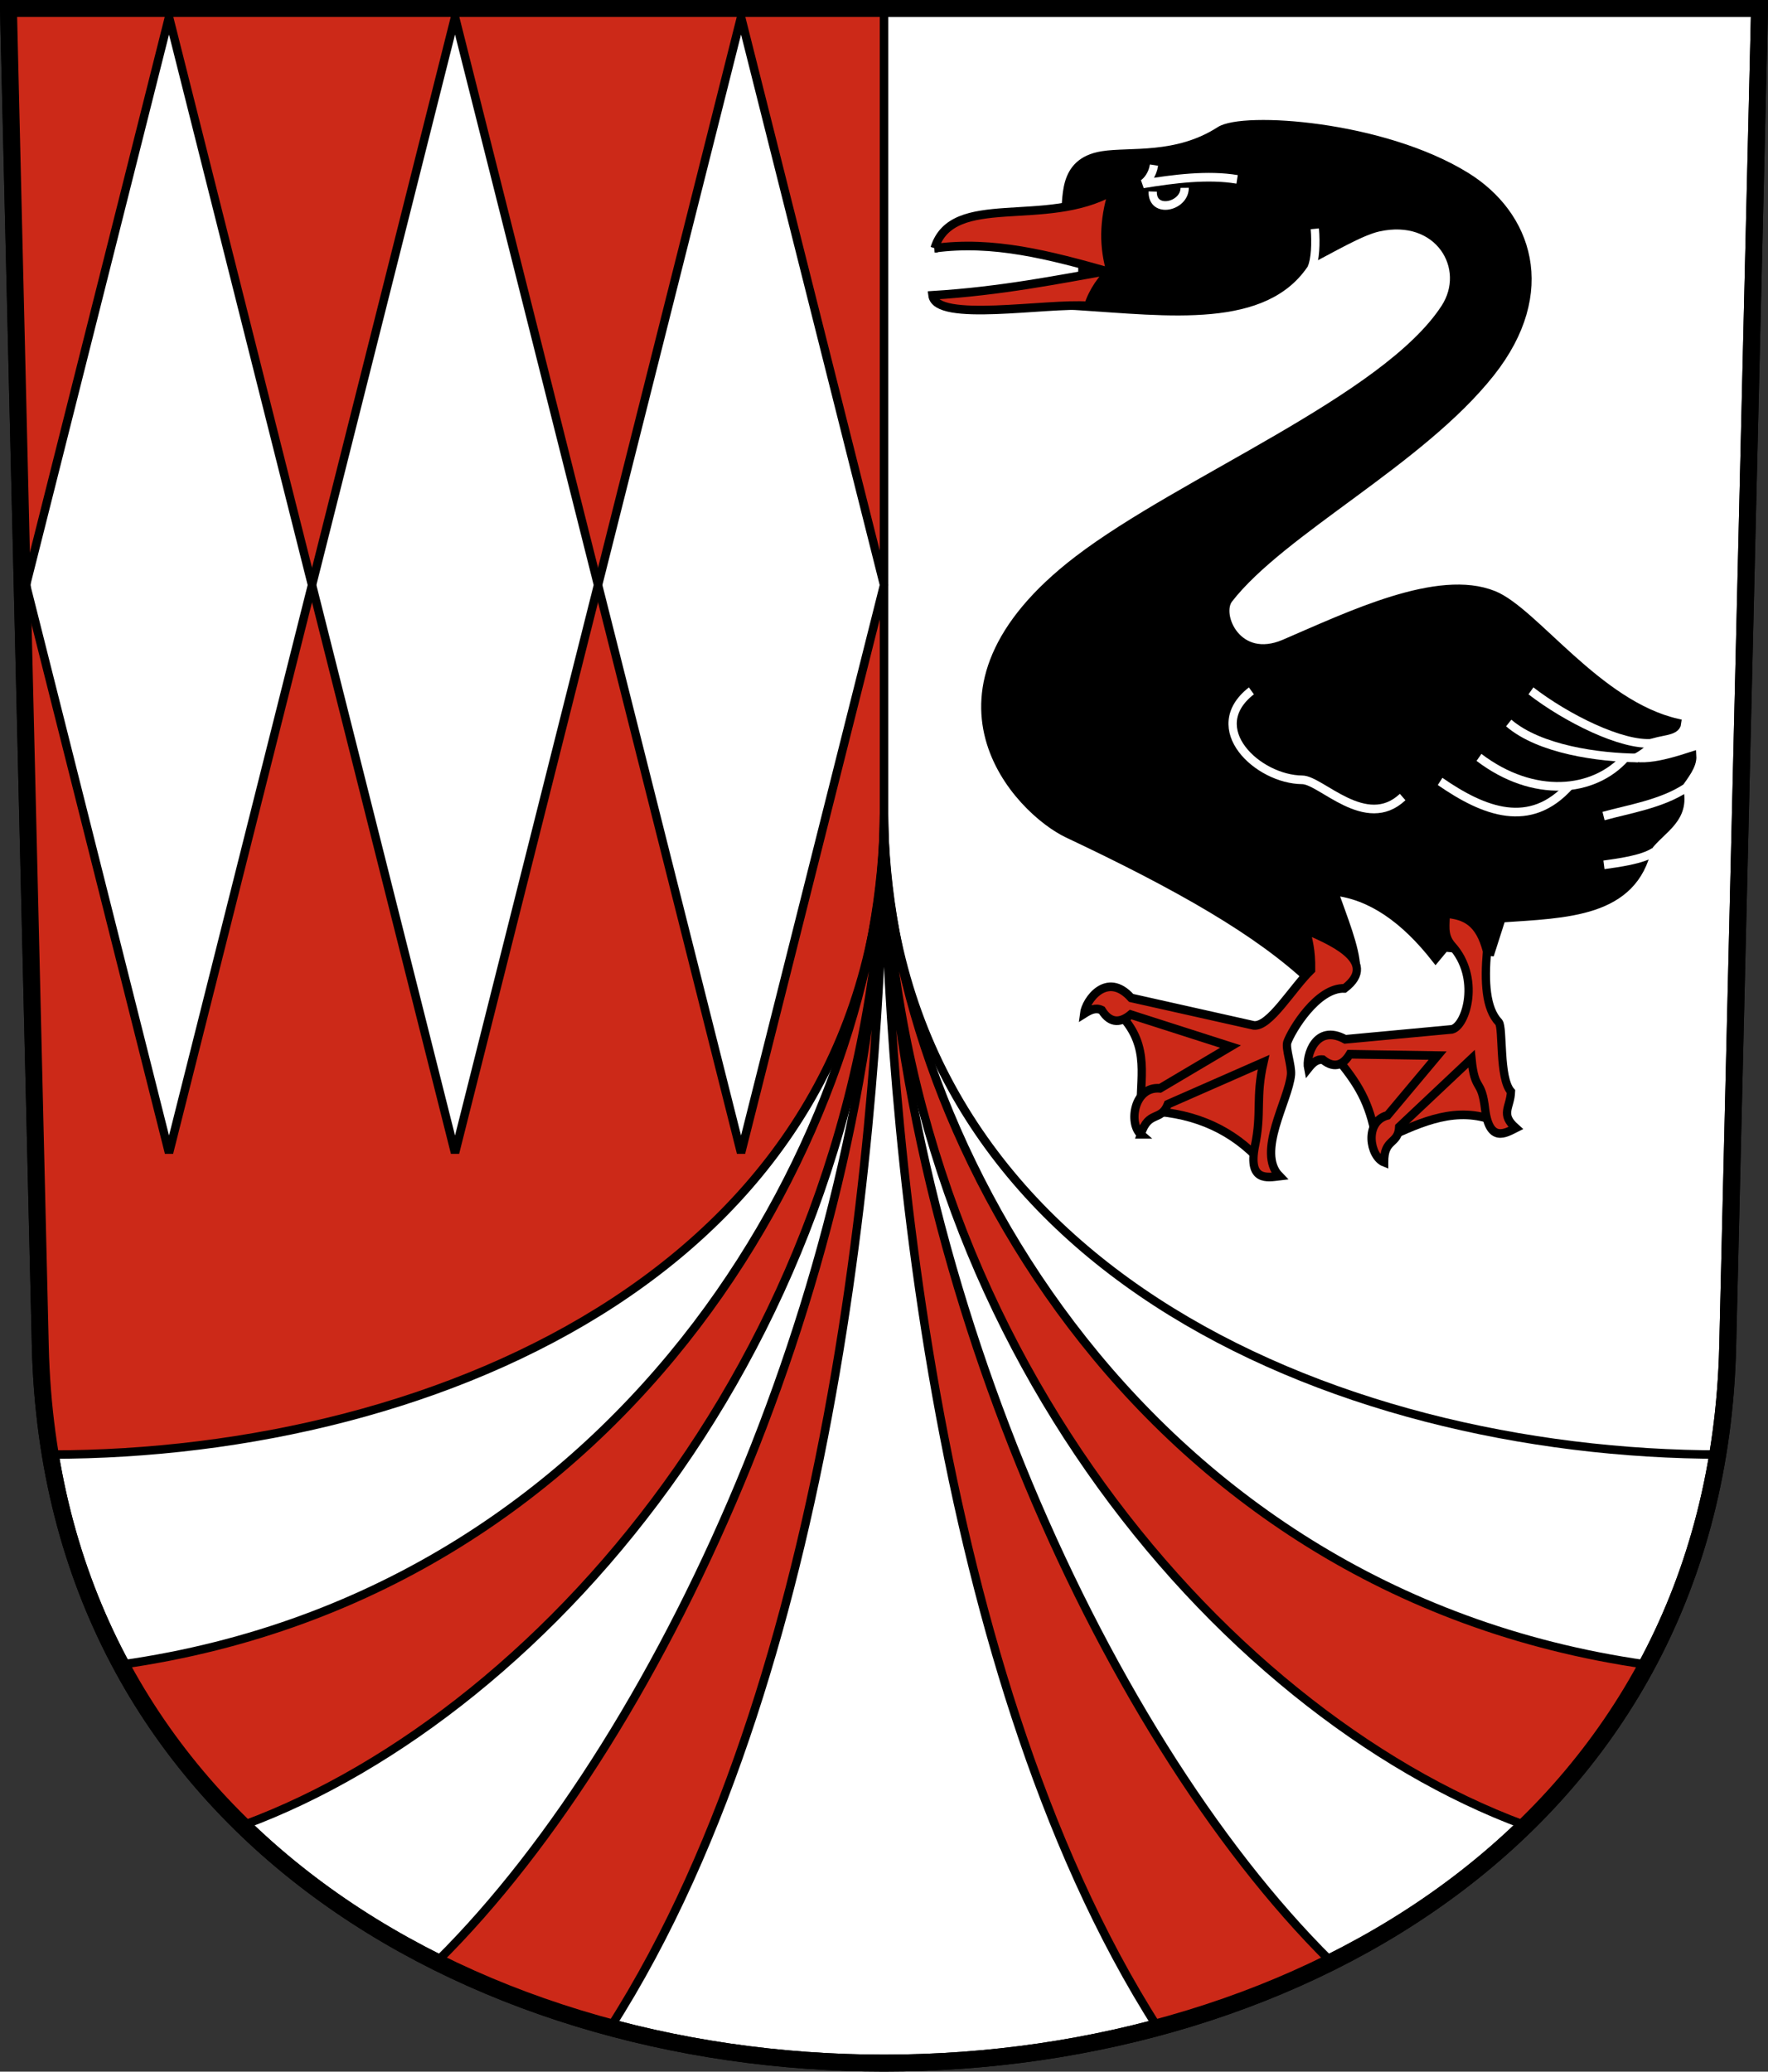 <?xml version="1.0" encoding="UTF-8" standalone="no"?>
<!-- Created with Inkscape (http://www.inkscape.org/) -->

<svg
   xmlns:dc="http://purl.org/dc/elements/1.1/"
   xmlns:cc="http://creativecommons.org/ns#"
   xmlns:rdf="http://www.w3.org/1999/02/22-rdf-syntax-ns#"
   xmlns:svg="http://www.w3.org/2000/svg"
   xmlns="http://www.w3.org/2000/svg"
   xmlns:sodipodi="http://sodipodi.sourceforge.net/DTD/sodipodi-0.dtd"
   xmlns:inkscape="http://www.inkscape.org/namespaces/inkscape"
   version="1.0"
   width="208.86"
   height="244.66"
   id="svg2780"
   inkscape:version="0.92.3 (2405546, 2018-03-11)"
   sodipodi:docname="Lengwil-blazon.svg">
  <rect width="100%" height="100%" fill="#333333" stroke="none"/>
  <sodipodi:namedview
     pagecolor="#ffffff"
     bordercolor="#666666"
     borderopacity="1"
     objecttolerance="10"
     gridtolerance="10"
     guidetolerance="10"
     inkscape:pageopacity="0"
     inkscape:pageshadow="2"
     inkscape:window-width="1752"
     inkscape:window-height="1281"
     id="namedview25"
     showgrid="false"
     inkscape:zoom="1.4142136"
     inkscape:cx="76.390194"
     inkscape:cy="112.4206"
     inkscape:window-x="490"
     inkscape:window-y="74"
     inkscape:window-maximized="0"
     inkscape:current-layer="svg2780"
     inkscape:measure-start="104.255,149.787"
     inkscape:measure-end="104.255,126.383"
     inkscape:snap-nodes="true"
     inkscape:snap-others="true" />
  <defs
     id="defs2782" />
  <path
     inkscape:connector-curvature="0"
     style="fill:#ffffff;fill-opacity:1;fill-rule:evenodd;stroke:#000000;stroke-width:2;stroke-linecap:butt;stroke-miterlimit:4;stroke-dashoffset:0;stroke-opacity:1"
     id="path4212"
     d="m 1,1 3.761,158.003 c 2.686,112.859 196.652,112.859 199.338,0 L 207.86,1 Z" />
  <path
     style="fill:#cc2918;fill-opacity:1;fill-rule:evenodd;stroke:#000000;stroke-width:1px;stroke-linecap:butt;stroke-linejoin:miter;stroke-opacity:1"
     d="m 104.43,95.91 c 0,53.133 -52.265,75.875 -98.445,75.875 C 3.543,156.215 2.662,57.928 1,1 h 103.43 z"
     id="path33435-9"
     inkscape:connector-curvature="0"
     sodipodi:nodetypes="scccs" />
  <path
     style="fill:#ffffff;fill-opacity:1;fill-rule:evenodd;stroke:#000000;stroke-width:1px;stroke-linecap:butt;stroke-linejoin:miter;stroke-opacity:1"
     d="M 87.542,136.149 70.648,69.09 87.542,2.03 104.436,69.09 Z"
     id="path33541"
     inkscape:connector-curvature="0" />
  <path
     style="fill:#ffffff;fill-opacity:1;fill-rule:evenodd;stroke:#000000;stroke-width:1px;stroke-linecap:butt;stroke-linejoin:miter;stroke-opacity:1"
     d="M 53.754,136.149 36.86,69.09 53.754,2.03 70.648,69.09 Z"
     id="path33541-8"
     inkscape:connector-curvature="0" />
  <path
     style="fill:#ffffff;fill-opacity:1;fill-rule:evenodd;stroke:#000000;stroke-width:1px;stroke-linecap:butt;stroke-linejoin:miter;stroke-opacity:1"
     d="M 19.966,136.149 3.072,69.09 19.966,2.03 36.86,69.09 Z"
     id="path33541-4"
     inkscape:connector-curvature="0" />
  <path
     style="fill:none;fill-rule:evenodd;stroke:#000000;stroke-width:1px;stroke-linecap:butt;stroke-linejoin:miter;stroke-opacity:1"
     d="M 104.43,95.91 V 2.16"
     id="path33418"
     inkscape:connector-curvature="0" />
  <path
     style="fill:none;fill-rule:evenodd;stroke:#000000;stroke-width:1px;stroke-linecap:butt;stroke-linejoin:miter;stroke-opacity:1"
     d="m 104.43,95.91 c 0,53.133 52.765,75.875 98.945,75.875"
     id="path33435"
     inkscape:connector-curvature="0"
     sodipodi:nodetypes="cc" />
  <path
     id="path33443"
     style="fill:#cc2918;fill-rule:evenodd;stroke:#000000;stroke-width:1px;stroke-linecap:butt;stroke-linejoin:miter;stroke-opacity:1;fill-opacity:1"
     d="m 136.825,239.533 c 7.034,-2.136 13.992,-4.425 20.329,-7.955 -27.299,-27.014 -52.724,-83.992 -52.724,-135.669 0,28.702 4.49,100.106 32.395,143.623 z"
     inkscape:connector-curvature="0"
     sodipodi:nodetypes="cccc" />
  <path
     id="path33445"
     style="fill:#cc2918;fill-rule:evenodd;stroke:#000000;stroke-width:1px;stroke-linecap:butt;stroke-linejoin:miter;stroke-opacity:1;fill-opacity:1"
     d="m 194.454,196.577 c -3.94,7.554 -8.891,13.692 -14.496,18.915 -35.888,-13.292 -75.528,-58.805 -75.528,-119.582 0,36.031 29.042,91.987 90.024,100.667 z"
     inkscape:connector-curvature="0"
     sodipodi:nodetypes="cccc" />
  <path
     id="path33443-4"
     style="fill:#cc2918;fill-opacity:1;fill-rule:evenodd;stroke:#000000;stroke-width:1px;stroke-linecap:butt;stroke-linejoin:miter;stroke-opacity:1"
     d="m 72.035,239.533 c -7.034,-2.136 -13.992,-4.425 -20.329,-7.955 27.299,-27.014 52.724,-83.992 52.724,-135.669 0,28.702 -4.49,100.106 -32.395,143.623 z"
     inkscape:connector-curvature="0"
     sodipodi:nodetypes="cccc" />
  <path
     id="path33445-1"
     style="fill:#cc2918;fill-opacity:1;fill-rule:evenodd;stroke:#000000;stroke-width:1px;stroke-linecap:butt;stroke-linejoin:miter;stroke-opacity:1"
     d="m 14.406,196.577 c 3.94,7.554 8.891,13.692 14.496,18.915 35.888,-13.292 75.528,-58.805 75.528,-119.582 0,36.031 -29.042,91.987 -90.024,100.667 z"
     inkscape:connector-curvature="0"
     sodipodi:nodetypes="cccc" />
  <g
     id="g33651"
     transform="matrix(0.958,0,0,0.999,4.898,-3.621)"
     style="stroke-width:1.022">
    <path
       sodipodi:nodetypes="cssssssscccccccccccccssssccc"
       inkscape:connector-curvature="0"
       id="path33564"
       d="m 126.13,29.434 c 0.529,-2.002 -0.575,-6.614 4.685,-7.425 3.416,-0.526 9.15,0.393 14.496,-2.917 2.852,-1.766 20.021,-0.719 30.363,5.408 7.618,4.513 10.938,13.611 3.019,23.19 -8.673,10.491 -25.74,18.652 -32.28,26.728 -1.534,1.894 1.068,7.691 6.853,5.309 8.077,-3.325 18.955,-8.399 25.809,-5.745 5.017,1.942 12.831,12.974 22.627,15.114 -0.124,1.093 -2.206,0.869 -3.794,1.543 -0.007,1.068 -2.599,2.061 -3.895,2.699 2.44,1.663 5.948,0.763 9.546,-0.354 0.079,1.149 -0.952,2.298 -1.768,3.447 1.317,3.905 -2.039,5.14 -3.712,7.336 -1.76,7.837 -10.103,7.871 -18.031,8.397 l -1.326,3.977 -5.657,-0.53 -1.149,1.326 c -3.841,-4.706 -8.003,-7.49 -12.551,-7.955 1.178,3.217 2.673,6.688 2.74,9.016 l -5.568,1.591 c -6.386,-5.804 -16.218,-11.194 -29.964,-17.413 -6.103,-2.761 -20.121,-16.679 1.237,-32.35 12.821,-9.407 37.904,-18.957 45.255,-29.75 3.225,-4.736 -0.74,-11.199 -8.22,-9.583 -2.233,0.482 -5.833,2.563 -8.927,4.066 -4.926,7.489 -16.901,5.914 -28.196,5.215 1.187,-4.442 0.755,-7.784 -1.591,-10.341 z"
       style="fill:#000000;fill-opacity:1;fill-rule:evenodd;stroke:#000000;stroke-width:1.022px;stroke-linecap:butt;stroke-linejoin:miter;stroke-opacity:1" />
    <path
       sodipodi:nodetypes="cccc"
       inkscape:connector-curvature="0"
       id="path33572"
       d="m 136.688,134.972 c 5.755,0.275 10.265,2.329 13.688,5.938 l 2.188,-14.625 z"
       style="fill:#cc2918;fill-opacity:1;fill-rule:evenodd;stroke:#000000;stroke-width:1.022px;stroke-linecap:butt;stroke-linejoin:miter;stroke-opacity:1" />
    <path
       sodipodi:nodetypes="cccc"
       inkscape:connector-curvature="0"
       id="path33574"
       d="m 135.562,134.347 c -0.062,-3.812 1.203,-7.625 -3.25,-11.438 1.136,-2.305 11.5,2.208 17.25,3.312 z"
       style="fill:#cc2918;fill-opacity:1;fill-rule:evenodd;stroke:#000000;stroke-width:1.022px;stroke-linecap:butt;stroke-linejoin:miter;stroke-opacity:1" />
    <path
       sodipodi:nodetypes="cccc"
       inkscape:connector-curvature="0"
       id="path33572-0"
       d="m 165.717,138.242 c 4.653,-2.11 8.841,-3.85 13.518,-2.11 l -2.142,-10.493 z"
       style="fill:#cc2918;fill-opacity:1;fill-rule:evenodd;stroke:#000000;stroke-width:1.022px;stroke-linecap:butt;stroke-linejoin:miter;stroke-opacity:1" />
    <path
       sodipodi:nodetypes="cccc"
       inkscape:connector-curvature="0"
       id="path33574-0"
       d="m 164.528,138.036 c -0.792,-4.021 -2.043,-6.242 -5.178,-9.745 0.293,-2.393 9.632,-0.981 15.067,-1.78 z"
       style="fill:#cc2918;fill-opacity:1;fill-rule:evenodd;stroke:#000000;stroke-width:1.022px;stroke-linecap:butt;stroke-linejoin:miter;stroke-opacity:1" />
    <path
       sodipodi:nodetypes="csc"
       inkscape:connector-curvature="0"
       id="path33597"
       d="m 149.2,85.296 c -5.938,4.441 0.784,10.481 6.276,10.518 2.307,0.016 7.847,6.136 12.374,2.033"
       style="fill:none;fill-rule:evenodd;stroke:#ffffff;stroke-width:1.022px;stroke-linecap:butt;stroke-linejoin:miter;stroke-opacity:1" />
    <path
       sodipodi:nodetypes="cc"
       inkscape:connector-curvature="0"
       id="path33599"
       d="m 183.671,85.296 c 4.351,3.217 11.211,6.519 14.987,6.188"
       style="fill:none;fill-rule:evenodd;stroke:#ffffff;stroke-width:1.022px;stroke-linecap:butt;stroke-linejoin:miter;stroke-opacity:1" />
    <path
       sodipodi:nodetypes="cc"
       inkscape:connector-curvature="0"
       id="path33601"
       d="m 180.931,89.096 c 3.816,3.146 11.13,4.087 15.925,4.133"
       style="fill:none;fill-rule:evenodd;stroke:#ffffff;stroke-width:1.022px;stroke-linecap:butt;stroke-linejoin:miter;stroke-opacity:1" />
    <path
       sodipodi:nodetypes="cc"
       inkscape:connector-curvature="0"
       id="path33603"
       d="m 177.263,93.162 c 6.744,4.909 14.153,4.19 18.035,0.043"
       style="fill:none;fill-rule:evenodd;stroke:#ffffff;stroke-width:1.022px;stroke-linecap:butt;stroke-linejoin:miter;stroke-opacity:1" />
    <path
       sodipodi:nodetypes="cc"
       inkscape:connector-curvature="0"
       id="path33605"
       d="m 172.469,96.004 c 5.437,3.606 11.105,5.701 15.966,0.503"
       style="fill:none;fill-rule:evenodd;stroke:#ffffff;stroke-width:1.022px;stroke-linecap:butt;stroke-linejoin:miter;stroke-opacity:1" />
    <path
       sodipodi:nodetypes="cc"
       inkscape:connector-curvature="0"
       id="path33607"
       d="m 192.625,100.097 c 3.086,-0.819 7.134,-1.423 10.138,-3.311"
       style="fill:none;fill-rule:evenodd;stroke:#ffffff;stroke-width:1.022px;stroke-linecap:butt;stroke-linejoin:miter;stroke-opacity:1" />
    <path
       sodipodi:nodetypes="cc"
       inkscape:connector-curvature="0"
       id="path33609"
       d="m 192.674,105.863 c 1.718,-0.233 4.689,-0.59 6.178,-1.52"
       style="fill:none;fill-rule:evenodd;stroke:#ffffff;stroke-width:1.022px;stroke-linecap:butt;stroke-linejoin:miter;stroke-opacity:1" />
    <path
       sodipodi:nodetypes="cc"
       inkscape:connector-curvature="0"
       id="path33611"
       d="m 157.019,30.672 c 0.155,1.718 0.05,3.654 -0.383,4.608"
       style="fill:none;fill-rule:evenodd;stroke:#ffffff;stroke-width:1.022px;stroke-linecap:butt;stroke-linejoin:miter;stroke-opacity:1" />
    <path
       sodipodi:nodetypes="cccc"
       inkscape:connector-curvature="0"
       id="path33566"
       d="m 110.132,32.97 c 2.202,-6.793 13.682,-2.274 21.965,-6.762 -1.201,3.612 -1.138,6.719 -0.218,9.624 -7.654,-2.081 -14.557,-3.799 -21.747,-2.862 z"
       style="fill:#cc2918;fill-opacity:1;fill-rule:evenodd;stroke:#000000;stroke-width:1.022px;stroke-linecap:butt;stroke-linejoin:miter;stroke-opacity:1" />
    <path
       sodipodi:nodetypes="cccc"
       inkscape:connector-curvature="0"
       id="path33568"
       d="m 109.867,38.538 c 0.421,3.267 14.043,0.868 19.213,1.248 0.497,-1.596 1.801,-3.477 2.999,-4.253 -6.86,1.168 -13.79,2.507 -22.212,3.005 z"
       style="fill:#cc2918;fill-opacity:1;fill-rule:evenodd;stroke:#000000;stroke-width:1.022px;stroke-linecap:butt;stroke-linejoin:miter;stroke-opacity:1" />
    <path
       sodipodi:nodetypes="cccccccccccccccccc"
       inkscape:connector-curvature="0"
       id="path33570"
       d="m 135.562,137.722 c -1.548,-1.293 -0.84,-5.711 2.375,-5.438 l 8.688,-4.938 -12.309,-3.782 c -1.125,0.895 -2.445,1.219 -3.57,-0.523 -0.792,-0.356 -1.471,6.8e-4 -2.183,0.43 0.202,-1.613 2.824,-5.081 5.812,-1.875 l 15.125,3.25 c 1.964,0.193 4.708,-4.374 7.062,-6.562 0.033,-2.428 -0.345,-3.419 -0.625,-4.75 2.371,1.047 9.317,3.602 4.75,6.938 -3.364,-0.132 -6.554,4.982 -7.062,6.375 -0.23,0.738 0.549,2.738 0.459,3.817 -0.291,3.045 -4.294,9.169 -1.428,11.996 -1.461,0.165 -3.878,0.671 -3.031,-3.5 0.891,-4.045 0.06,-5.717 1.073,-9.968 l -11.799,4.972 c -0.869,2.113 -2.374,0.663 -3.337,3.558 z"
       style="fill:#cc2918;fill-opacity:1;fill-rule:evenodd;stroke:#000000;stroke-width:1.022px;stroke-linecap:butt;stroke-linejoin:miter;stroke-opacity:1" />
    <path
       sodipodi:nodetypes="cccccccccccccccccc"
       inkscape:connector-curvature="0"
       id="path33570-4"
       d="m 165.571,141.026 c -1.771,-0.667 -2.51,-4.8 0.423,-5.551 l 6.169,-7.06 -10.836,-0.163 c -0.72,1.141 -1.789,1.836 -3.324,0.641 -0.812,-0.07 -1.303,0.455 -1.801,1.056 -0.32,-1.492 0.931,-5.374 4.569,-3.458 l 13.165,-1.179 c 1.8,-0.436 3.525,-6.169 -0.015,-9.897 -1.163,-1.277 -0.699,-2.612 -0.785,-3.793 2.424,0.194 4.196,0.973 5.115,4.456 -0.325,3.619 -0.155,6.793 1.46,8.405 0.555,0.637 0.007,6.586 1.498,8.189 -0.067,1.903 -1.367,2.644 0.588,4.305 -1.243,0.597 -3.228,1.793 -3.767,-2.163 -0.462,-3.858 -1.273,-1.945 -1.689,-6.024 l -8.914,8.052 c -0.117,2.14 -1.898,1.321 -1.856,4.183 z"
       style="fill:#cc2918;fill-opacity:1;fill-rule:evenodd;stroke:#000000;stroke-width:1.022px;stroke-linecap:butt;stroke-linejoin:miter;stroke-opacity:1" />
    <path
       sodipodi:nodetypes="ccc"
       inkscape:connector-curvature="0"
       id="path33628"
       d="m 137.188,23.143 c -0.167,1.114 -0.856,1.921 -1.344,2.219 3.768,-0.595 8.006,-1.112 11.594,-0.531"
       style="fill:none;fill-rule:evenodd;stroke:#ffffff;stroke-width:1.022px;stroke-linecap:butt;stroke-linejoin:miter;stroke-opacity:1" />
    <path
       sodipodi:nodetypes="cc"
       inkscape:connector-curvature="0"
       id="path33630"
       d="m 137.031,26.268 c -0.083,2.666 3.958,1.793 3.938,-0.438"
       style="fill:none;fill-rule:evenodd;stroke:#ffffff;stroke-width:1.022px;stroke-linecap:butt;stroke-linejoin:miter;stroke-opacity:1" />
  </g>
  <path
     inkscape:connector-curvature="0"
     style="fill:#ffffff;fill-opacity:0;fill-rule:evenodd;stroke:#000000;stroke-width:2;stroke-linecap:butt;stroke-miterlimit:4;stroke-dashoffset:0;stroke-opacity:1"
     id="path4212-8"
     d="M 1,1 4.761,159.003 c 2.686,112.859 196.652,112.859 199.338,0 l 3.761,-158.003 z" />
</svg>

